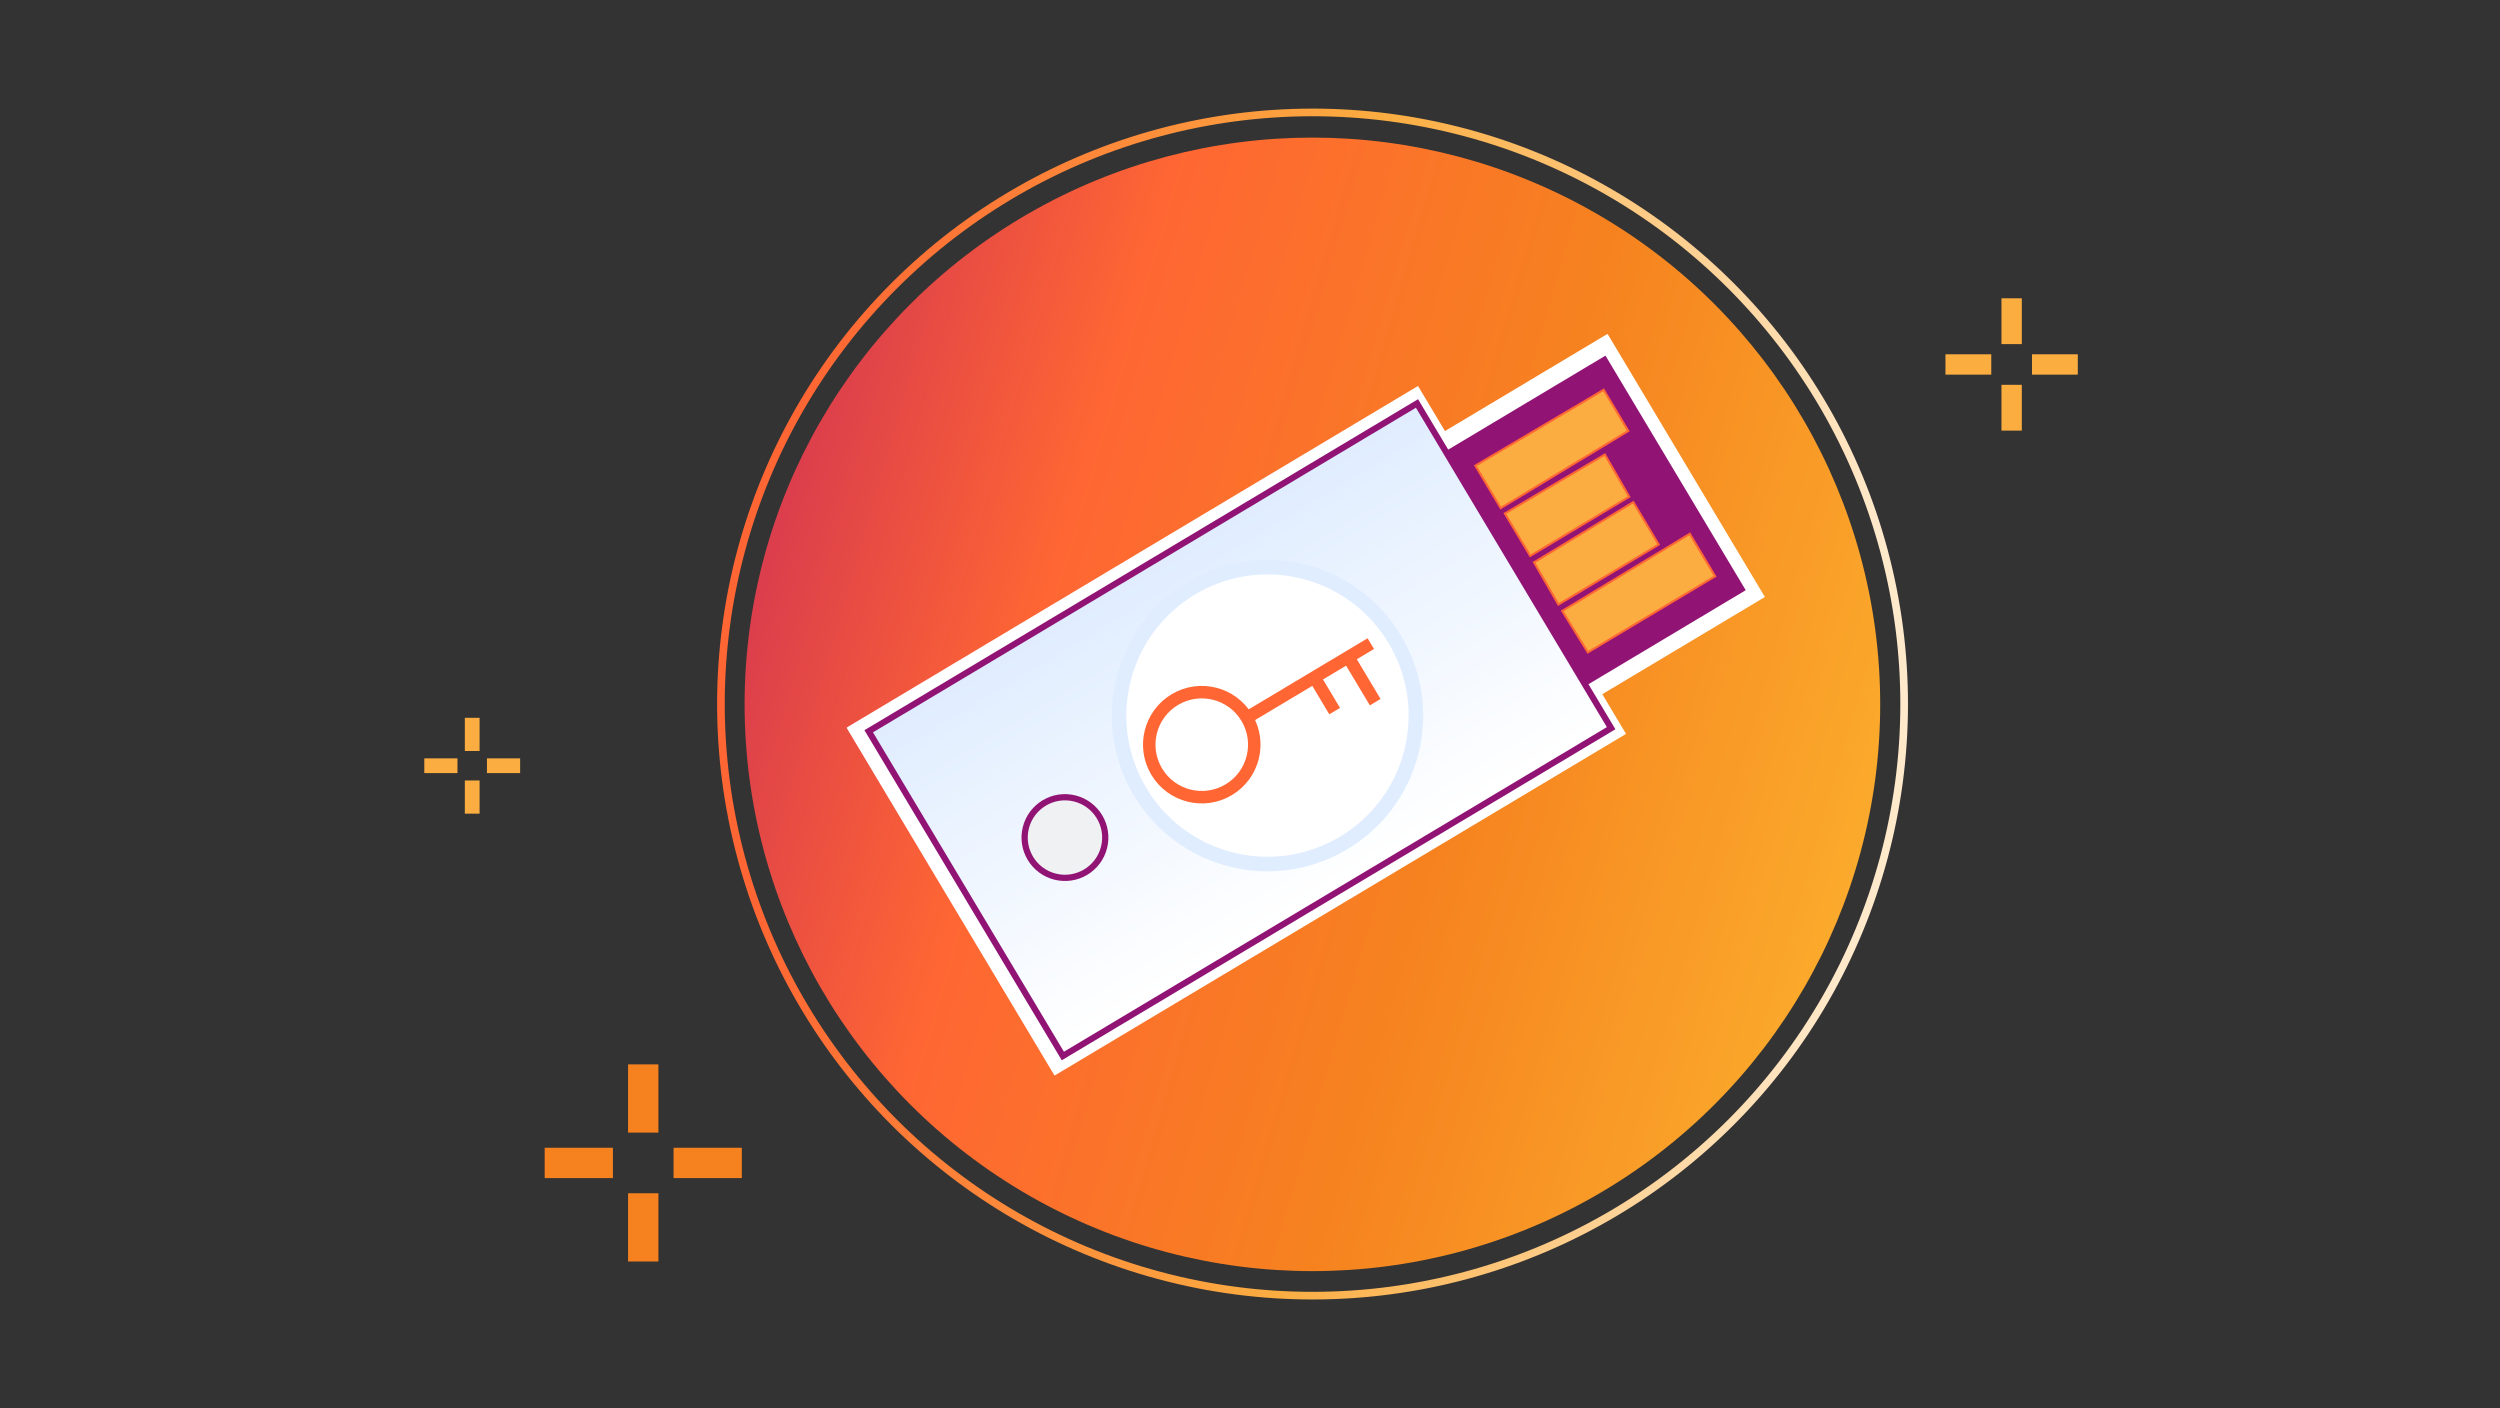 <svg width="1202" height="677" viewBox="0 0 1202 677" fill="none" xmlns="http://www.w3.org/2000/svg">
<rect x="0" y="0" width="1202" height="677" fill="#333333" stroke="none"/>
<g clip-path="url(#clip0_4948_10664)">
<ellipse cx="273" cy="272.5" rx="273" ry="272.5" transform="matrix(-1 0 0 1 904 66.157)" fill="url(#paint0_linear_4948_10664)"/>
<circle cx="286.246" cy="286.246" r="284.408" transform="matrix(0.259 -0.966 -0.966 -0.259 833.449 689.157)" stroke="url(#paint1_linear_4948_10664)" stroke-width="3.676"/>
<mask id="path-3-outside-1_4948_10664" maskUnits="userSpaceOnUse" x="406.979" y="160.485" width="442" height="357" fill="black">
<rect fill="white" x="406.979" y="160.485" width="442" height="357"/>
<path fill-rule="evenodd" clip-rule="evenodd" d="M770.154 171.485L837.587 284.272L759.413 331.01L770.825 350.098L509.784 506.168L417.979 352.614L679.02 196.544L691.981 218.223L770.154 171.485Z"/>
</mask>
<path fill-rule="evenodd" clip-rule="evenodd" d="M770.154 171.485L837.587 284.272L759.413 331.01L770.825 350.098L509.784 506.168L417.979 352.614L679.02 196.544L691.981 218.223L770.154 171.485Z" fill="#FBAD41"/>
<path d="M837.587 284.272L841.692 291.138L848.558 287.033L844.453 280.167L837.587 284.272ZM770.154 171.485L777.021 167.38L772.915 160.514L766.049 164.619L770.154 171.485ZM759.413 331.01L755.308 324.144L748.442 328.249L752.547 335.115L759.413 331.01ZM770.825 350.098L774.931 356.964L781.797 352.859L777.692 345.993L770.825 350.098ZM509.784 506.168L502.918 510.273L507.023 517.139L513.89 513.034L509.784 506.168ZM417.979 352.614L413.873 345.748L407.007 349.853L411.112 356.719L417.979 352.614ZM679.02 196.544L685.886 192.439L681.781 185.573L674.914 189.678L679.02 196.544ZM691.981 218.223L685.115 222.329L689.22 229.195L696.086 225.09L691.981 218.223ZM844.453 280.167L777.021 167.38L763.288 175.591L830.72 288.377L844.453 280.167ZM763.518 337.876L841.692 291.138L833.481 277.406L755.308 324.144L763.518 337.876ZM777.692 345.993L766.28 326.905L752.547 335.115L763.959 354.203L777.692 345.993ZM513.89 513.034L774.931 356.964L766.72 343.231L505.679 499.301L513.89 513.034ZM411.112 356.719L502.918 510.273L516.651 502.063L424.845 348.509L411.112 356.719ZM674.914 189.678L413.873 345.748L422.084 359.481L683.125 203.411L674.914 189.678ZM698.847 214.118L685.886 192.439L672.153 200.649L685.115 222.329L698.847 214.118ZM766.049 164.619L687.876 211.357L696.086 225.09L774.26 178.352L766.049 164.619Z" fill="white" mask="url(#path-3-outside-1_4948_10664)"/>
<path d="M962.3 207.042L972.088 207.042L972.088 185.02L962.3 185.02L962.3 207.042Z" fill="#FBAD40"/>
<path d="M935.382 180.126L957.404 180.126L957.404 170.338L935.382 170.338L935.382 180.126Z" fill="#FBAD40"/>
<path d="M962.3 165.444L972.088 165.444L972.088 143.422L962.3 143.422L962.3 165.444Z" fill="#FBAD40"/>
<path d="M976.98 180.126L999.002 180.126L999.002 170.339L976.98 170.339L976.98 180.126Z" fill="#FBAD40"/>
<path d="M301.979 606.526L316.561 606.526L316.561 573.717L301.979 573.717L301.979 606.526Z" fill="#F6821F"/>
<path d="M261.88 566.426L294.689 566.426L294.689 551.844L261.88 551.844L261.88 566.426Z" fill="#F6821F"/>
<path d="M301.979 544.554L316.561 544.554L316.561 511.745L301.979 511.745L301.979 544.554Z" fill="#F6821F"/>
<path d="M323.853 566.426L356.662 566.426L356.662 551.844L323.853 551.844L323.853 566.426Z" fill="#F6821F"/>
<path d="M839.341 283.767L771.908 170.98L675.296 228.742L742.729 341.529L839.341 283.767Z" fill="#911475"/>
<rect x="417.675" y="351.593" width="307.139" height="181.905" transform="rotate(-30.874 417.675 351.593)" fill="url(#paint2_linear_4948_10664)" stroke="#911475" stroke-width="3"/>
<path d="M223.495 391.202L230.584 391.202L230.584 375.252L223.495 375.252L223.495 391.202Z" fill="#FBAD41"/>
<path d="M204.001 371.707L219.951 371.707L219.951 364.618L204.001 364.618L204.001 371.707Z" fill="#FBAD41"/>
<path d="M223.495 361.073L230.584 361.073L230.584 345.123L223.495 345.123L223.495 361.073Z" fill="#FBAD41"/>
<path d="M234.129 371.707L250.08 371.707L250.08 364.618L234.129 364.618L234.129 371.707Z" fill="#FBAD41"/>
<path d="M721.546 244.284L709.348 223.882L771.048 187.413L782.876 207.197L721.546 244.284Z" fill="#FBAD41" stroke="#FF6633"/>
<path d="M735.718 267.282L723.52 246.88L771.619 218.542L783.323 238.82L735.718 267.282Z" fill="#FBAD41" stroke="#FF6633"/>
<path d="M749.268 290.652L737.564 270.375L785.293 241.419L797.491 261.821L749.268 290.652Z" fill="#FBAD41" stroke="#FF6633"/>
<path d="M763.44 313.65L751.118 293.742L812.448 256.655L824.646 277.057L763.44 313.65Z" fill="#FBAD41" stroke="#FF6633"/>
<path d="M530.825 407.428C528.212 417.809 517.679 424.107 507.297 421.494C496.916 418.882 490.619 408.348 493.231 397.967C495.844 387.586 506.377 381.288 516.758 383.901C527.139 386.513 533.437 397.047 530.825 407.428Z" fill="#EFF1F2" stroke="#911475" stroke-width="3"/>
<path d="M678.605 361.475C668.987 399.693 630.208 422.878 591.99 413.26C553.772 403.642 530.587 364.863 540.205 326.645C549.823 288.427 588.602 265.242 626.82 274.86C665.038 284.478 688.223 323.257 678.605 361.475Z" fill="white" stroke="#E0EDFF" stroke-width="7"/>
<path d="M590.767 379.71C602.736 372.554 606.638 357.05 599.482 345.081C592.326 333.112 576.822 329.21 564.853 336.366C552.884 343.522 548.983 359.026 556.139 370.995C563.294 382.964 578.798 386.865 590.767 379.71Z" stroke="#FF6633" stroke-width="6" stroke-miterlimit="10"/>
<path d="M659.079 309.45L599.482 345.081" stroke="#FF6633" stroke-width="6" stroke-miterlimit="10"/>
<path d="M631.986 325.646L641.704 341.9" stroke="#FF6633" stroke-width="6" stroke-miterlimit="10"/>
<path d="M648.244 315.928L661.201 337.599" stroke="#FF6633" stroke-width="6" stroke-miterlimit="10"/>
</g>
<defs>
<linearGradient id="paint0_linear_4948_10664" x1="577.909" y1="168.455" x2="-41.66" y2="348.133" gradientUnits="userSpaceOnUse">
<stop stop-color="#CE2F55"/>
<stop offset="0.286" stop-color="#FF6633"/>
<stop offset="0.615" stop-color="#F6821F"/>
<stop offset="1" stop-color="#FCB42F"/>
</linearGradient>
<linearGradient id="paint1_linear_4948_10664" x1="380.042" y1="22.431" x2="286.246" y2="572.492" gradientUnits="userSpaceOnUse">
<stop offset="0.021" stop-color="#FFE9CB"/>
<stop offset="0.477" stop-color="#FBAD41"/>
<stop offset="0.95" stop-color="#FF6633"/>
</linearGradient>
<linearGradient id="paint2_linear_4948_10664" x1="571.802" y1="352.11" x2="571.802" y2="531.015" gradientUnits="userSpaceOnUse">
<stop stop-color="#E0EDFF"/>
<stop offset="1" stop-color="white"/>
</linearGradient>
<clipPath id="clip0_4948_10664">
<rect width="1202" height="677" fill="white"/>
</clipPath>
</defs>
</svg>
